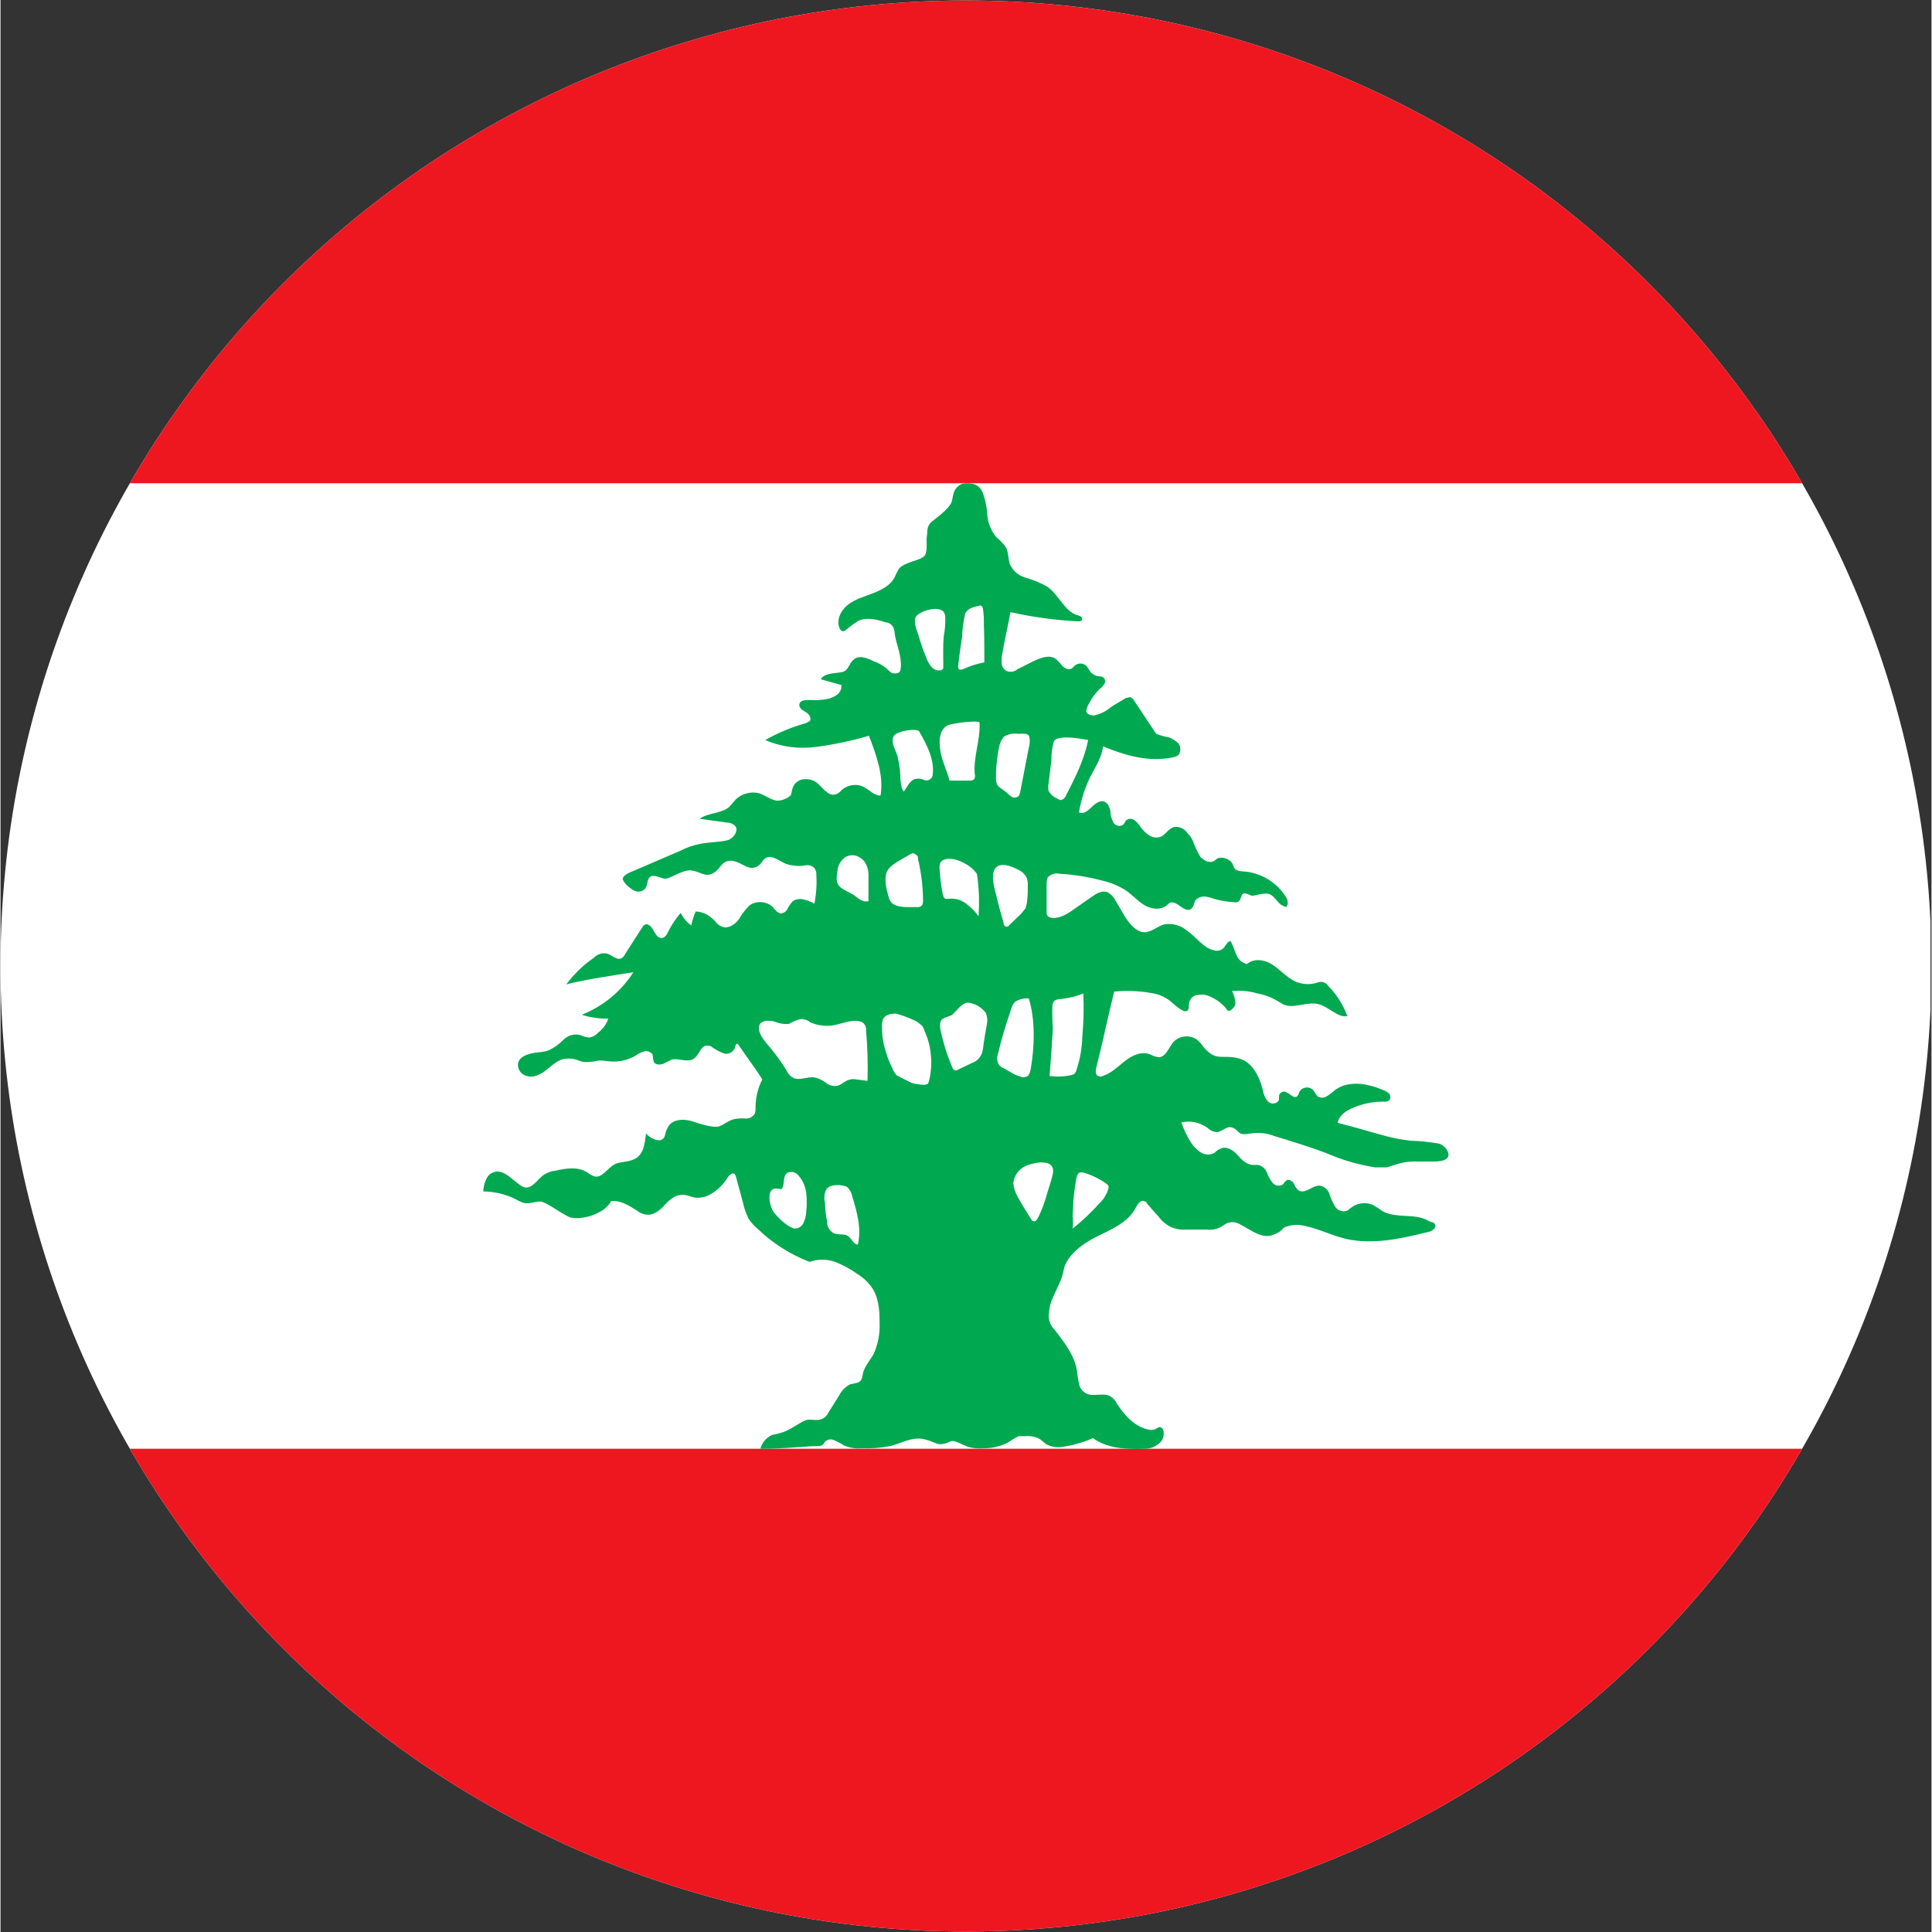 <svg xmlns="http://www.w3.org/2000/svg" xmlns:xlink="http://www.w3.org/1999/xlink" width="300" zoomAndPan="magnify" viewBox="0 0 224.88 225" height="300" preserveAspectRatio="xMidYMid meet" version="1.0"><rect x="0" y="0" width="224.88" height="225" fill="#333333" stroke="none"/><defs><clipPath id="6c9d43325e"><path d="M 0 0.059 L 224.762 0.059 L 224.762 224.938 L 0 224.938 Z M 0 0.059 " clip-rule="nonzero"/></clipPath><clipPath id="fccd14922e"><path d="M 0 112.5 C 0 108.816 0.18 105.145 0.543 101.48 C 0.902 97.812 1.441 94.176 2.16 90.562 C 2.879 86.953 3.773 83.383 4.84 79.859 C 5.91 76.336 7.148 72.875 8.559 69.473 C 9.969 66.07 11.539 62.742 13.277 59.496 C 15.012 56.25 16.902 53.094 18.949 50.031 C 20.996 46.969 23.188 44.016 25.523 41.168 C 27.859 38.32 30.328 35.598 32.934 32.992 C 35.535 30.391 38.262 27.918 41.109 25.582 C 43.957 23.246 46.91 21.055 49.973 19.008 C 53.035 16.965 56.188 15.074 59.438 13.336 C 62.684 11.602 66.008 10.027 69.41 8.617 C 72.812 7.211 76.277 5.969 79.801 4.902 C 83.324 3.832 86.891 2.938 90.504 2.219 C 94.117 1.504 97.754 0.961 101.418 0.602 C 105.082 0.242 108.758 0.059 112.441 0.059 C 116.121 0.059 119.797 0.242 123.461 0.602 C 127.125 0.961 130.766 1.504 134.375 2.219 C 137.988 2.938 141.555 3.832 145.078 4.902 C 148.605 5.969 152.066 7.211 155.469 8.617 C 158.871 10.027 162.195 11.602 165.445 13.336 C 168.691 15.074 171.848 16.965 174.91 19.008 C 177.969 21.055 180.926 23.246 183.77 25.582 C 186.617 27.918 189.344 30.391 191.945 32.992 C 194.551 35.598 197.02 38.32 199.355 41.168 C 201.695 44.016 203.883 46.969 205.93 50.031 C 207.977 53.094 209.867 56.25 211.602 59.496 C 213.34 62.742 214.91 66.07 216.32 69.473 C 217.73 72.875 218.969 76.336 220.039 79.859 C 221.105 83.383 222 86.953 222.719 90.562 C 223.438 94.176 223.977 97.812 224.34 101.48 C 224.699 105.145 224.879 108.816 224.879 112.5 C 224.879 116.184 224.699 119.855 224.34 123.52 C 223.977 127.188 223.438 130.824 222.719 134.438 C 222 138.047 221.105 141.617 220.039 145.141 C 218.969 148.664 217.73 152.125 216.32 155.527 C 214.91 158.93 213.34 162.258 211.602 165.504 C 209.867 168.75 207.977 171.906 205.93 174.969 C 203.883 178.031 201.695 180.984 199.355 183.832 C 197.02 186.68 194.551 189.402 191.945 192.008 C 189.344 194.609 186.617 197.082 183.77 199.418 C 180.926 201.754 177.969 203.945 174.91 205.992 C 171.848 208.035 168.691 209.926 165.445 211.664 C 162.195 213.398 158.871 214.973 155.469 216.383 C 152.066 217.789 148.605 219.031 145.078 220.098 C 141.555 221.168 137.988 222.062 134.375 222.781 C 130.766 223.496 127.125 224.039 123.461 224.398 C 119.797 224.758 116.121 224.941 112.441 224.941 C 108.758 224.941 105.082 224.758 101.418 224.398 C 97.754 224.039 94.117 223.496 90.504 222.781 C 86.891 222.062 83.324 221.168 79.801 220.098 C 76.277 219.031 72.812 217.789 69.41 216.383 C 66.008 214.973 62.684 213.398 59.438 211.664 C 56.188 209.926 53.035 208.035 49.973 205.992 C 46.91 203.945 43.957 201.754 41.109 199.418 C 38.262 197.082 35.535 194.609 32.934 192.008 C 30.328 189.402 27.859 186.68 25.523 183.832 C 23.188 180.984 20.996 178.031 18.949 174.969 C 16.902 171.906 15.012 168.75 13.277 165.504 C 11.539 162.258 9.969 158.93 8.559 155.527 C 7.148 152.125 5.91 148.664 4.84 145.141 C 3.773 141.617 2.879 138.047 2.16 134.438 C 1.441 130.824 0.902 127.188 0.543 123.52 C 0.18 119.855 0 116.184 0 112.5 Z M 0 112.5 " clip-rule="nonzero"/></clipPath><clipPath id="bd6ef67f5e"><path d="M 56 56 L 169 56 L 169 169 L 56 169 Z M 56 56 " clip-rule="nonzero"/></clipPath><clipPath id="cecb687821"><path d="M 0 112.5 C 0 108.816 0.18 105.145 0.543 101.48 C 0.902 97.812 1.441 94.176 2.16 90.562 C 2.879 86.953 3.773 83.383 4.84 79.859 C 5.91 76.336 7.148 72.875 8.559 69.473 C 9.969 66.07 11.539 62.742 13.277 59.496 C 15.012 56.25 16.902 53.094 18.949 50.031 C 20.996 46.969 23.188 44.016 25.523 41.168 C 27.859 38.32 30.328 35.598 32.934 32.992 C 35.535 30.391 38.262 27.918 41.109 25.582 C 43.957 23.246 46.91 21.055 49.973 19.008 C 53.035 16.965 56.188 15.074 59.438 13.336 C 62.684 11.602 66.008 10.027 69.41 8.617 C 72.812 7.211 76.277 5.969 79.801 4.902 C 83.324 3.832 86.891 2.938 90.504 2.219 C 94.117 1.504 97.754 0.961 101.418 0.602 C 105.082 0.242 108.758 0.059 112.441 0.059 C 116.121 0.059 119.797 0.242 123.461 0.602 C 127.125 0.961 130.766 1.504 134.375 2.219 C 137.988 2.938 141.555 3.832 145.078 4.902 C 148.605 5.969 152.066 7.211 155.469 8.617 C 158.871 10.027 162.195 11.602 165.445 13.336 C 168.691 15.074 171.848 16.965 174.91 19.008 C 177.969 21.055 180.926 23.246 183.77 25.582 C 186.617 27.918 189.344 30.391 191.945 32.992 C 194.551 35.598 197.02 38.32 199.355 41.168 C 201.695 44.016 203.883 46.969 205.93 50.031 C 207.977 53.094 209.867 56.25 211.602 59.496 C 213.34 62.742 214.91 66.07 216.32 69.473 C 217.73 72.875 218.969 76.336 220.039 79.859 C 221.105 83.383 222 86.953 222.719 90.562 C 223.438 94.176 223.977 97.812 224.34 101.48 C 224.699 105.145 224.879 108.816 224.879 112.5 C 224.879 116.184 224.699 119.855 224.34 123.52 C 223.977 127.188 223.438 130.824 222.719 134.438 C 222 138.047 221.105 141.617 220.039 145.141 C 218.969 148.664 217.73 152.125 216.32 155.527 C 214.91 158.93 213.34 162.258 211.602 165.504 C 209.867 168.75 207.977 171.906 205.93 174.969 C 203.883 178.031 201.695 180.984 199.355 183.832 C 197.02 186.68 194.551 189.402 191.945 192.008 C 189.344 194.609 186.617 197.082 183.77 199.418 C 180.926 201.754 177.969 203.945 174.91 205.992 C 171.848 208.035 168.691 209.926 165.445 211.664 C 162.195 213.398 158.871 214.973 155.469 216.383 C 152.066 217.789 148.605 219.031 145.078 220.098 C 141.555 221.168 137.988 222.062 134.375 222.781 C 130.766 223.496 127.125 224.039 123.461 224.398 C 119.797 224.758 116.121 224.941 112.441 224.941 C 108.758 224.941 105.082 224.758 101.418 224.398 C 97.754 224.039 94.117 223.496 90.504 222.781 C 86.891 222.062 83.324 221.168 79.801 220.098 C 76.277 219.031 72.812 217.789 69.41 216.383 C 66.008 214.973 62.684 213.398 59.438 211.664 C 56.188 209.926 53.035 208.035 49.973 205.992 C 46.91 203.945 43.957 201.754 41.109 199.418 C 38.262 197.082 35.535 194.609 32.934 192.008 C 30.328 189.402 27.859 186.68 25.523 183.832 C 23.188 180.984 20.996 178.031 18.949 174.969 C 16.902 171.906 15.012 168.75 13.277 165.504 C 11.539 162.258 9.969 158.93 8.559 155.527 C 7.148 152.125 5.91 148.664 4.84 145.141 C 3.773 141.617 2.879 138.047 2.16 134.438 C 1.441 130.824 0.902 127.188 0.543 123.52 C 0.18 119.855 0 116.184 0 112.5 Z M 0 112.5 " clip-rule="nonzero"/></clipPath></defs><g clip-path="url(#6c9d43325e)"><g clip-path="url(#fccd14922e)"><path fill="#ffffff" d="M 0 0.059 L 224.879 0.059 L 224.879 224.941 L 0 224.941 Z M 0 0.059 " fill-opacity="1" fill-rule="nonzero"/><path fill="#ee161f" d="M 224.879 56.281 L 0 56.281 L 0 0.059 L 224.879 0.059 Z M 224.879 168.719 L 0 168.719 L 0 224.941 L 224.879 224.941 Z M 224.879 168.719 " fill-opacity="1" fill-rule="nonzero"/></g></g><g clip-path="url(#bd6ef67f5e)"><g clip-path="url(#cecb687821)"><path fill="#00a850" d="M 167.535 133.188 C 166.438 132.988 165.332 132.879 164.219 132.852 C 163.289 132.738 162.371 132.57 161.465 132.344 C 159.551 131.84 157.641 131.223 155.73 130.773 C 155.844 129.93 156.684 129.367 157.473 129.027 C 158.641 128.527 159.855 128.285 161.125 128.297 C 161.328 128.324 161.516 128.285 161.688 128.184 C 161.793 128.078 161.848 127.949 161.859 127.801 C 161.871 127.652 161.832 127.52 161.746 127.398 C 161.543 127.184 161.297 127.031 161.016 126.949 C 159.215 126.16 156.91 125.77 155.336 127.004 C 155.059 127.262 154.762 127.484 154.438 127.68 C 154.082 127.887 153.723 127.887 153.367 127.68 C 153.207 127.465 153.055 127.238 152.918 127.004 C 152.809 126.875 152.672 126.777 152.512 126.715 C 152.352 126.652 152.184 126.633 152.016 126.656 C 151.844 126.68 151.688 126.742 151.551 126.844 C 151.41 126.945 151.305 127.074 151.23 127.23 C 151.191 127.398 151.117 127.547 151.008 127.68 C 150.5 128.074 149.883 126.891 149.266 127.172 C 148.645 127.453 149.039 127.902 148.812 128.242 C 148.734 128.328 148.641 128.395 148.535 128.441 C 148.426 128.488 148.312 128.512 148.195 128.512 C 148.078 128.512 147.965 128.488 147.859 128.441 C 147.75 128.395 147.656 128.328 147.578 128.242 C 147.262 127.867 147.074 127.434 147.016 126.949 C 146.621 125.43 145.836 123.742 144.316 123.293 C 142.797 122.844 142.012 123.352 141.055 122.789 C 140.102 122.227 139.93 121.438 139.199 120.988 C 138.781 120.746 138.332 120.656 137.852 120.719 C 137.371 120.781 136.957 120.984 136.613 121.328 C 136.051 122 135.715 123.125 134.871 123.125 C 134.52 123.062 134.18 122.953 133.859 122.789 C 132.902 122.395 131.781 122.902 130.938 123.574 C 130.094 124.25 129.363 124.98 128.352 125.316 C 128.18 125.402 128.012 125.402 127.844 125.316 C 127.508 125.207 127.508 124.699 127.621 124.305 C 128.352 121.438 128.969 118.402 129.699 115.48 C 131.148 115.34 132.594 115.395 134.027 115.648 C 134.652 115.734 135.234 115.941 135.77 116.266 C 136.445 116.66 136.895 117.277 137.57 117.617 C 137.754 117.773 137.961 117.812 138.188 117.727 C 138.469 117.559 138.359 117.168 138.414 116.828 C 138.453 116.57 138.566 116.355 138.754 116.176 C 138.941 115.996 139.168 115.895 139.426 115.875 C 139.957 115.773 140.465 115.848 140.945 116.098 C 141.621 116.398 142.203 116.828 142.688 117.391 C 142.797 117.559 142.91 117.727 143.078 117.727 C 143.25 117.727 143.812 117.277 143.812 116.828 C 143.785 116.332 143.652 115.863 143.418 115.422 C 144.43 115.316 145.422 115.41 146.398 115.703 C 147.133 115.828 147.824 116.074 148.477 116.434 L 149.434 116.996 C 150.668 117.504 152.188 116.605 153.48 116.941 C 154.773 117.277 155.672 118.516 156.855 118.348 C 156.371 117.031 155.641 115.867 154.66 114.859 C 154.488 114.586 154.246 114.418 153.93 114.355 C 153.695 114.336 153.473 114.375 153.254 114.469 C 152.41 114.699 151.586 114.645 150.781 114.301 C 149.828 113.848 149.094 113.008 148.195 112.387 C 147.297 111.77 146.004 111.543 145.16 112.273 C 144.617 112.141 144.227 111.82 143.98 111.32 C 143.754 110.871 143.641 110.363 143.418 109.914 C 143.191 109.465 143.305 109.633 143.137 109.633 C 142.969 109.633 142.797 109.914 142.629 110.141 C 142.52 110.355 142.355 110.516 142.137 110.621 C 141.918 110.727 141.688 110.754 141.449 110.699 C 140.988 110.617 140.578 110.43 140.211 110.141 C 139.48 109.578 138.863 108.848 138.133 108.34 C 137.762 108.039 137.348 107.832 136.887 107.715 C 136.422 107.594 135.957 107.578 135.488 107.664 C 134.703 107.891 133.973 108.621 133.129 108.566 C 132.285 108.508 131.5 107.609 130.992 106.82 L 129.867 104.91 C 129.652 104.477 129.332 104.141 128.914 103.898 C 128.238 103.672 127.621 104.066 127.059 104.461 L 125.203 105.754 C 124.359 106.371 123.348 107.047 122.336 106.879 C 122.168 106.82 121.996 106.766 121.941 106.652 C 121.852 106.535 121.816 106.406 121.828 106.258 L 121.828 102.832 C 121.84 102.617 121.875 102.414 121.941 102.211 C 122.113 102.012 122.328 101.867 122.582 101.789 C 122.832 101.707 123.09 101.699 123.348 101.762 C 125.023 101.855 126.672 102.117 128.293 102.551 C 129.23 102.766 130.113 103.121 130.938 103.617 C 131.723 104.125 132.344 104.855 133.129 105.359 C 133.918 105.867 135.039 106.035 135.77 105.473 L 136.164 105.137 C 136.613 104.965 137.062 105.305 137.457 105.586 C 137.852 105.867 138.359 106.148 138.695 105.809 C 139.031 105.473 138.977 105.191 139.145 104.855 C 139.438 104.551 139.793 104.402 140.211 104.406 C 140.602 104.445 140.977 104.539 141.336 104.684 C 142.129 104.902 142.934 105.035 143.754 105.078 C 143.918 105.102 144.07 105.066 144.203 104.965 C 144.484 104.742 144.43 104.348 144.652 104.125 C 144.879 103.898 145.328 104.18 145.664 104.293 C 146.004 104.406 147.07 103.898 147.746 104.125 C 148.422 104.348 148.703 105.191 149.32 105.473 C 149.938 105.754 149.715 105.586 149.828 105.473 C 149.938 105.359 149.938 104.965 149.828 104.684 C 149.293 103.746 148.566 102.992 147.648 102.422 C 146.73 101.855 145.734 101.539 144.652 101.48 C 144.355 101.465 144.074 101.391 143.812 101.258 C 143.664 101.047 143.551 100.824 143.473 100.582 C 143.137 99.965 142.012 99.625 141.504 100.133 C 141 100.637 140.156 100.301 139.707 99.738 C 139.367 99.164 139.086 98.566 138.863 97.938 C 138.703 97.574 138.48 97.258 138.188 96.984 C 138.02 96.734 137.801 96.551 137.527 96.43 C 137.254 96.309 136.969 96.27 136.672 96.309 C 136.051 96.477 135.715 97.152 135.152 97.434 C 134.656 97.613 134.188 97.555 133.746 97.266 C 133.34 96.996 133.004 96.66 132.734 96.254 C 132.555 95.969 132.328 95.727 132.062 95.523 C 131.918 95.414 131.762 95.359 131.582 95.359 C 131.406 95.359 131.246 95.414 131.105 95.523 C 130.938 95.691 130.879 95.914 130.77 96.027 C 130.676 96.098 130.57 96.145 130.453 96.168 C 130.34 96.195 130.227 96.191 130.109 96.164 C 129.996 96.137 129.895 96.086 129.801 96.016 C 129.711 95.941 129.641 95.852 129.586 95.746 C 129.359 95.324 129.246 94.875 129.25 94.398 C 129.137 93.949 128.914 93.441 128.461 93.328 C 128.012 93.215 127.449 93.609 127.059 94.004 C 126.664 94.398 126.156 94.848 125.594 94.621 C 125.832 93.191 126.262 91.824 126.887 90.52 C 127.508 89.336 128.238 88.215 128.406 86.918 C 130.938 87.988 133.746 88.773 136.445 88.215 C 136.711 88.18 136.957 88.086 137.176 87.934 C 137.328 87.73 137.402 87.508 137.402 87.258 C 137.402 87.008 137.328 86.781 137.176 86.582 C 136.844 86.238 136.453 85.996 135.996 85.852 C 135.512 85.781 135.043 85.648 134.59 85.457 L 132.004 81.578 C 131.91 81.387 131.758 81.254 131.555 81.184 L 131.047 81.297 L 129.363 82.309 C 128.777 82.828 128.105 83.168 127.34 83.32 C 126.945 83.32 126.496 83.211 126.438 82.816 C 126.457 82.66 126.492 82.512 126.551 82.367 C 126.902 81.559 127.391 80.848 128.012 80.23 C 128.246 80.062 128.434 79.859 128.574 79.609 C 128.645 79.484 128.664 79.352 128.629 79.215 C 128.598 79.074 128.523 78.965 128.406 78.879 C 128.27 78.789 128.121 78.75 127.957 78.77 C 127.473 78.723 127.098 78.496 126.832 78.094 L 126.496 77.586 C 126.305 77.391 126.074 77.285 125.805 77.273 C 125.531 77.266 125.293 77.352 125.09 77.531 L 124.809 77.812 C 124.473 78.094 124.02 77.867 123.684 77.586 C 123.449 77.277 123.188 77 122.898 76.742 C 122.109 76.184 121.098 76.633 120.254 77.023 L 118.457 77.926 C 118.125 78.195 117.75 78.289 117.332 78.207 C 116.926 78.062 116.684 77.781 116.602 77.363 C 116.562 76.965 116.582 76.574 116.656 76.184 C 116.938 74.496 117.332 72.922 117.613 71.289 C 120.207 71.871 122.828 72.227 125.484 72.359 C 126.102 72.414 126.156 71.852 125.539 71.684 C 123.91 71.289 123.289 69.266 121.887 68.312 C 121.117 67.883 120.312 67.543 119.469 67.301 C 118.59 67.066 117.953 66.539 117.555 65.727 C 117.332 65.051 117.387 64.32 117.105 63.758 C 116.77 63.289 116.375 62.879 115.926 62.52 C 115.352 61.77 115.016 60.93 114.914 59.992 C 114.875 59.059 114.688 58.16 114.352 57.293 C 113.957 56.449 113.34 56.281 112.441 56.281 C 112.129 56.281 111.848 56.375 111.598 56.562 C 110.977 57.066 110.977 57.516 110.809 58.305 C 110.641 59.09 109.348 60.047 108.562 60.664 C 107.773 61.285 108 61.789 107.887 62.406 C 107.773 63.027 108 64.039 107.66 64.656 C 107.324 65.273 105.355 65.387 104.625 66.23 C 104.434 66.559 104.266 66.895 104.121 67.242 C 103.613 68.199 102.602 68.703 101.59 69.098 C 100.578 69.492 99.508 69.773 98.668 70.449 C 97.824 71.121 97.262 72.301 97.766 73.258 C 97.812 73.363 97.887 73.438 97.992 73.484 C 98.164 73.535 98.312 73.5 98.441 73.371 C 98.906 72.984 99.391 72.629 99.902 72.305 C 100.859 71.852 102.039 72.133 103.051 72.473 C 103.402 72.488 103.684 72.641 103.895 72.922 C 104.031 73.145 104.105 73.391 104.121 73.652 C 104.23 74.777 104.793 75.957 104.852 77.082 C 104.906 78.207 104.738 78.43 104.176 78.43 C 103.613 78.43 103.559 78.148 103.277 77.926 C 102.777 77.496 102.215 77.18 101.59 76.969 C 100.914 76.633 100.07 76.293 99.453 76.742 C 98.836 77.195 98.836 77.812 98.328 78.148 C 97.824 78.488 96.023 78.207 95.52 79.105 L 97.934 79.781 C 97.961 80.242 97.789 80.617 97.43 80.906 C 97.074 81.164 96.684 81.336 96.25 81.41 C 95.578 81.535 94.902 81.57 94.227 81.523 C 93.773 81.523 93.156 81.523 93.043 81.973 C 92.93 82.422 93.383 82.703 93.773 82.93 C 94.168 83.152 94.504 83.66 94.227 83.996 L 93.773 84.223 C 92.121 84.688 90.547 85.344 89.051 86.188 C 90.969 86.996 92.953 87.258 95.012 86.977 C 97.09 86.707 99.133 86.277 101.141 85.684 C 101.984 87.934 102.883 90.293 102.488 92.656 C 101.703 92.656 101.141 91.922 100.41 91.586 C 100 91.422 99.578 91.375 99.145 91.445 C 98.711 91.516 98.328 91.695 97.992 91.98 C 97.824 92.195 97.617 92.363 97.371 92.484 C 96.922 92.629 96.531 92.535 96.191 92.203 C 95.855 91.98 95.574 91.586 95.238 91.305 C 94.777 90.879 94.23 90.691 93.605 90.742 C 93.301 90.758 93.023 90.859 92.777 91.043 C 92.531 91.227 92.359 91.465 92.258 91.754 C 92.145 92.035 92.145 92.375 92.031 92.598 C 91.918 92.824 90.906 93.387 90.234 93.215 C 89.559 93.047 88.996 92.598 88.32 92.375 C 87.852 92.266 87.387 92.273 86.918 92.391 C 86.453 92.508 86.039 92.73 85.68 93.047 L 84.836 94.004 C 83.824 94.789 82.477 94.621 81.406 95.352 L 84.668 95.801 C 85.02 95.816 85.316 95.949 85.566 96.195 C 85.961 96.703 85.453 97.488 84.891 97.77 C 84.328 98.051 82.586 98.051 81.461 98.277 C 80.676 98.43 79.926 98.691 79.215 99.062 L 73.199 101.648 C 72.859 101.816 72.41 102.098 72.469 102.438 C 72.539 102.598 72.633 102.75 72.75 102.887 C 73.051 103.234 73.41 103.516 73.816 103.73 C 74.039 103.84 74.27 103.867 74.512 103.812 C 74.754 103.762 74.953 103.641 75.109 103.449 C 75.391 103.055 75.277 102.379 75.672 102.098 C 76.066 101.816 76.742 102.211 77.301 102.324 C 77.863 102.438 79.156 101.426 80.168 101.367 C 81.184 101.312 81.855 102.098 82.699 101.816 C 83.543 101.539 83.711 100.863 84.273 100.469 C 84.641 100.238 85.035 100.18 85.453 100.301 C 86.297 100.469 86.973 101.258 87.816 101.031 C 88.66 100.805 88.66 100.074 89.277 99.852 C 89.895 99.625 90.684 100.242 91.414 100.582 C 92.129 100.828 92.859 100.902 93.605 100.805 C 94.02 100.695 94.395 100.77 94.73 101.031 C 94.949 101.293 95.043 101.594 95.012 101.93 C 95.078 103.047 95.004 104.152 94.785 105.246 C 94 104.797 92.875 104.406 92.199 105.023 C 91.98 105.281 91.793 105.562 91.637 105.867 C 91.473 106.184 91.207 106.352 90.852 106.371 C 90.457 106.316 90.176 105.922 89.953 105.641 C 89.773 105.473 89.57 105.34 89.344 105.242 C 89.121 105.141 88.887 105.082 88.641 105.062 C 88.398 105.043 88.156 105.062 87.918 105.121 C 87.68 105.184 87.457 105.281 87.254 105.418 C 86.742 105.918 86.312 106.48 85.961 107.102 C 85.512 107.664 84.781 108.172 84.105 107.945 C 83.43 107.723 83.316 107.328 82.926 106.992 C 82.371 106.473 81.715 106.191 80.957 106.148 C 80.73 106.672 80.559 107.215 80.449 107.777 C 79.918 107.395 79.504 106.906 79.215 106.316 C 78.66 106.953 78.191 107.645 77.809 108.395 C 77.641 108.789 77.359 109.297 76.91 109.238 C 76.461 109.184 76.234 108.676 76.008 108.285 C 75.785 107.891 75.336 107.441 74.996 107.723 C 74.895 107.77 74.82 107.844 74.773 107.945 L 72.75 111.094 C 72.66 111.316 72.508 111.484 72.301 111.602 C 71.738 111.883 71.176 111.152 70.555 111.039 C 69.984 110.965 69.5 111.133 69.094 111.543 C 67.859 112.402 66.793 113.434 65.891 114.637 C 68.363 114.02 71.176 113.625 73.703 113.23 C 72.984 114.352 72.113 115.332 71.086 116.176 C 70.059 117.023 68.926 117.688 67.688 118.18 C 68.695 118.5 69.727 118.648 70.781 118.629 C 70.555 119.293 70.16 119.836 69.602 120.258 C 69.34 120.547 69.023 120.734 68.645 120.82 C 68.137 120.875 67.688 120.539 67.238 120.484 C 66.551 120.434 65.973 120.66 65.496 121.156 C 65.031 121.617 64.508 121.992 63.922 122.281 C 63.305 122.562 62.574 122.508 61.844 122.676 C 61.109 122.844 60.379 123.184 60.27 123.855 C 60.238 124.137 60.289 124.398 60.422 124.645 C 60.555 124.891 60.75 125.078 61 125.207 C 61.523 125.441 62.047 125.441 62.574 125.207 C 63.754 124.758 64.539 123.406 65.832 123.293 C 67.125 123.184 67.352 123.688 68.137 123.688 C 68.633 123.688 69.121 123.633 69.602 123.52 C 70.164 123.461 70.781 123.633 71.398 123.633 C 72.301 123.629 73.145 123.402 73.93 122.957 C 74.238 122.73 74.574 122.562 74.941 122.449 C 75.137 122.395 75.324 122.406 75.512 122.477 C 75.699 122.551 75.848 122.672 75.953 122.844 C 75.965 123.109 76 123.375 76.066 123.633 C 76.234 124.023 76.742 124.023 77.133 123.914 L 78.145 123.406 C 78.988 123.184 80 123.801 80.73 123.293 C 81.461 122.789 81.52 121.777 82.25 121.777 C 82.48 121.742 82.688 121.797 82.867 121.945 C 83.289 122.242 83.738 122.488 84.219 122.676 C 84.48 122.754 84.734 122.734 84.984 122.617 C 85.23 122.496 85.406 122.312 85.512 122.059 C 85.566 121.832 85.625 121.551 85.848 121.551 L 86.016 121.777 C 86.859 123.07 87.93 124.418 88.715 125.711 C 88.195 126.738 87.934 127.824 87.93 128.973 C 87.938 129.199 87.918 129.426 87.871 129.648 C 87.633 130.059 87.277 130.266 86.805 130.266 C 86.371 130.227 85.938 130.246 85.512 130.32 C 84.836 130.434 84.328 130.941 83.711 131.164 C 83.094 131.391 81.633 130.941 80.621 130.602 C 79.609 130.266 78.258 130.32 77.754 131.223 C 77.246 132.121 77.527 132.344 77.078 132.684 C 76.629 133.02 75.672 132.57 75.168 132.008 C 75.055 133.133 74.887 134.426 73.93 134.934 C 72.973 135.438 72.129 135.211 71.398 135.664 C 70.668 136.113 70.051 137.18 69.207 137.012 C 68.895 136.918 68.613 136.766 68.363 136.562 C 67.297 135.832 65.891 136.055 64.652 136.336 C 64.211 136.375 63.797 136.504 63.418 136.73 C 62.629 137.18 62.18 138.191 61.281 138.305 C 60.379 138.418 59.031 136.227 57.684 136.449 C 57.145 136.547 56.77 136.848 56.559 137.348 C 56.352 137.797 56.238 138.266 56.219 138.754 C 57.543 138.773 58.797 139.07 59.988 139.652 C 60.305 139.852 60.641 140 61 140.105 C 61.617 140.215 62.234 139.934 62.855 139.934 C 63.473 139.934 64.992 141.117 66.113 141.68 C 67.238 142.242 70.273 141.508 71.117 139.879 C 72.242 139.766 73.254 140.441 74.152 141.004 C 74.465 141.262 74.82 141.41 75.223 141.453 C 76.008 141.566 76.742 141.004 77.301 140.387 C 77.863 139.766 78.484 139.203 79.27 139.148 C 80.059 139.094 80.449 139.484 81.07 139.484 C 81.562 139.508 82.031 139.414 82.477 139.203 C 83.422 138.699 84.168 137.988 84.723 137.066 C 84.891 136.844 85.23 136.508 85.512 136.73 L 85.625 136.957 L 86.465 140.047 C 86.605 140.715 86.832 141.352 87.141 141.961 C 87.438 142.406 87.793 142.801 88.211 143.141 C 89.961 144.812 91.965 146.086 94.227 146.961 C 95.219 146.613 96.211 146.613 97.203 146.961 C 98.125 147.32 98.988 147.789 99.789 148.367 C 100.375 148.727 100.883 149.18 101.309 149.719 C 102.266 150.898 102.375 152.527 102.375 153.992 C 102.438 155.262 102.211 156.48 101.703 157.645 C 101.254 158.488 100.52 159.219 100.41 160.117 C 100.387 160.316 100.332 160.504 100.242 160.68 C 100.016 161.129 99.398 161.074 98.891 161.242 C 98.348 161.547 97.934 161.977 97.652 162.535 L 96.418 164.504 C 96.285 164.797 96.078 165.02 95.801 165.18 C 95.293 165.516 94.617 165.289 94 165.348 C 93.383 165.402 92.145 166.473 91.078 166.809 C 90.008 167.145 90.234 166.977 89.785 167.145 C 89.129 167.484 88.695 168.012 88.492 168.719 L 88.941 168.719 C 90.684 168.719 92.539 168.551 94.281 168.438 C 94.844 168.383 95.742 168.551 95.91 168.047 C 96.031 167.859 96.199 167.73 96.41 167.668 C 96.625 167.605 96.832 167.617 97.035 167.707 C 97.445 167.879 97.84 168.086 98.215 168.328 C 98.883 168.617 99.574 168.727 100.297 168.664 C 101.449 168.711 102.594 168.617 103.727 168.383 C 104.961 168.047 106.199 167.316 107.492 167.594 C 108.785 167.875 109.012 168.328 109.797 168.156 C 110.586 167.988 110.418 167.875 110.809 167.82 C 111.203 167.766 112.047 168.27 112.664 168.496 C 113.273 168.664 113.891 168.723 114.52 168.664 C 115.512 168.668 116.449 168.445 117.332 167.988 C 117.723 167.711 118.137 167.469 118.566 167.258 L 119.301 167.258 C 119.914 167.191 120.496 167.305 121.043 167.594 C 121.277 167.77 121.504 167.957 121.715 168.156 C 122.332 168.504 122.988 168.617 123.684 168.496 C 124.91 168.32 126.094 167.984 127.227 167.484 C 128.801 168.609 130.77 168.832 133.41 168.719 C 133.984 168.684 134.492 168.477 134.93 168.102 C 135.145 167.926 135.301 167.707 135.391 167.441 C 135.48 167.18 135.496 166.91 135.434 166.641 C 135.379 166.363 135.211 166.211 134.93 166.191 L 134.535 166.414 C 134.34 166.508 134.133 166.543 133.918 166.527 C 132.23 166.301 130.938 164.898 130.035 163.492 C 129.871 163.145 129.625 162.863 129.305 162.648 C 128.461 162.086 127.281 162.762 126.383 162.254 C 125.945 162 125.684 161.625 125.594 161.129 C 125.492 160.648 125.418 160.16 125.371 159.668 C 125.09 157.871 123.91 156.352 122.785 154.891 C 122.531 154.652 122.344 154.371 122.223 154.047 C 122.07 153.664 122.035 153.27 122.109 152.867 C 122.168 151.18 123.516 149.66 123.797 147.977 C 124.078 146.289 125.934 144.883 127.621 144.039 C 129.305 143.195 131.273 142.41 132.172 140.723 C 132.398 140.273 132.734 139.711 133.184 139.879 C 133.637 140.047 133.41 140.047 133.523 140.16 C 133.637 140.273 134.367 141.172 134.816 141.621 C 135.215 142.18 135.723 142.609 136.332 142.914 C 136.891 143.148 137.473 143.242 138.078 143.195 L 140.551 143.195 C 141.129 143.262 141.672 143.148 142.18 142.859 L 142.797 142.465 C 143.066 142.352 143.348 142.309 143.637 142.34 C 143.926 142.367 144.191 142.469 144.43 142.633 C 145.664 143.254 146.902 144.32 148.195 143.816 C 149.488 143.309 149.094 143.141 149.602 142.914 C 150.316 142.629 151.047 142.57 151.793 142.746 C 153.48 143.082 155 143.871 156.629 144.266 C 159.777 144.996 163.094 144.266 166.242 143.477 C 166.535 143.438 166.777 143.305 166.973 143.082 C 167.023 143.027 167.062 142.965 167.082 142.891 C 167.102 142.82 167.102 142.746 167.086 142.672 C 167.07 142.598 167.035 142.535 166.984 142.477 C 166.938 142.422 166.875 142.379 166.805 142.352 L 166.41 142.242 C 164.836 141.227 162.59 141.961 160.957 141.059 C 160.598 140.797 160.223 140.551 159.832 140.328 C 159.391 140.137 158.934 140.078 158.457 140.148 C 157.98 140.219 157.559 140.41 157.191 140.723 C 157.078 140.777 156.965 140.949 156.797 141.004 C 156.547 141.086 156.297 141.09 156.047 141.004 C 155.797 140.922 155.598 140.77 155.449 140.555 C 155.176 140.09 154.953 139.602 154.773 139.094 C 154.699 138.828 154.562 138.605 154.359 138.422 C 154.156 138.238 153.918 138.125 153.648 138.082 C 152.805 138.023 151.961 139.094 151.176 138.641 C 150.91 138.414 150.723 138.133 150.613 137.801 C 150.387 137.52 150.051 137.293 149.77 137.461 C 149.609 137.586 149.477 137.734 149.375 137.91 C 149.18 138.055 148.965 138.109 148.723 138.078 C 148.484 138.043 148.289 137.934 148.141 137.742 C 147.848 137.367 147.621 136.953 147.465 136.508 C 147.262 136.062 146.926 135.781 146.453 135.664 L 145.891 135.664 C 145.105 135.664 144.543 135.043 144.035 134.48 C 143.531 133.918 142.688 133.414 142.012 133.809 C 141.773 133.91 141.566 134.062 141.395 134.258 C 140.84 134.539 140.297 134.52 139.762 134.199 C 139.281 133.871 138.887 133.461 138.582 132.965 C 138.145 132.254 137.789 131.504 137.516 130.715 C 138.613 130.488 139.625 130.695 140.551 131.332 C 140.828 131.617 141.168 131.785 141.562 131.84 C 142.18 131.895 142.688 131.164 143.305 131.277 C 143.922 131.391 144.035 131.84 144.43 132.008 C 144.824 132.176 145.441 132.008 146.004 131.953 C 146.797 131.895 147.566 132.004 148.309 132.289 C 150.332 132.906 152.355 133.527 154.324 134.258 C 156.16 135.07 158.074 135.633 160.059 135.945 L 161.465 135.945 L 162.926 135.492 C 163.645 135.309 164.375 135.23 165.117 135.27 L 167.254 135.27 C 167.762 135.211 168.434 135.156 168.605 134.652 C 168.773 134.145 168.152 133.359 167.535 133.188 Z M 122.055 91.25 L 122.391 88.492 C 122.371 87.766 122.465 87.055 122.672 86.359 C 123.066 85.402 126.664 86.188 126.664 86.188 C 126.215 88.492 125.145 90.574 124.078 92.656 C 123.98 92.895 123.812 93.066 123.57 93.16 C 123.402 93.215 123.234 93.105 123.066 92.992 C 122.617 92.816 122.281 92.516 122.055 92.094 C 121.996 91.812 121.996 91.531 122.055 91.25 Z M 93.832 141.172 C 93.805 141.625 93.695 142.059 93.492 142.465 C 93.395 142.664 93.246 142.82 93.051 142.934 C 92.859 143.047 92.648 143.098 92.426 143.082 L 91.809 142.801 C 91.113 142.344 90.512 141.781 90.008 141.117 C 89.559 140.441 89.109 138.305 90.402 138.418 C 90.852 138.418 90.965 138.699 91.133 138.137 C 91.301 137.574 91.133 136.844 91.695 136.562 C 91.914 136.477 92.141 136.461 92.371 136.523 C 92.598 136.586 92.785 136.711 92.934 136.898 C 93.434 137.484 93.73 138.16 93.832 138.922 C 93.914 139.672 93.914 140.422 93.832 141.172 Z M 99.848 144.938 C 99.34 144.938 99.117 144.207 98.668 143.926 C 98.215 143.645 97.543 143.871 96.98 143.59 C 96.477 143.258 96.23 142.789 96.25 142.184 C 96.113 141.496 96.039 140.805 96.023 140.105 C 95.883 139.586 95.922 139.078 96.137 138.586 C 96.473 137.855 98.047 137.91 98.609 138.25 C 98.902 138.527 99.09 138.867 99.172 139.262 C 99.734 141.117 100.297 143.027 99.848 144.938 Z M 100.973 125.879 L 99.68 125.711 C 99.371 125.645 99.074 125.664 98.777 125.77 C 98.328 125.879 97.934 126.332 97.484 126.441 C 96.984 126.535 96.535 126.422 96.137 126.105 C 95.75 125.809 95.316 125.602 94.844 125.488 C 94 125.316 93.043 125.938 92.258 125.488 C 91.922 125.285 91.68 125.004 91.527 124.645 C 90.973 123.734 90.352 122.875 89.672 122.059 C 89.164 121.438 88.32 120.594 88.32 119.695 C 88.32 118.797 89.445 118.797 90.121 118.965 C 90.66 119.199 91.223 119.293 91.809 119.246 C 92.234 119 92.684 118.812 93.156 118.684 C 93.602 118.664 93.992 118.797 94.336 119.078 C 95.168 119.422 96.031 119.535 96.922 119.414 C 97.992 119.246 99.059 118.684 100.129 118.965 C 100.312 119.004 100.461 119.098 100.578 119.246 C 100.75 119.461 100.828 119.703 100.801 119.977 C 100.973 121.941 101.027 123.91 100.973 125.879 Z M 101.082 104.965 L 100.973 104.965 C 100.41 105.078 99.902 104.629 99.453 104.293 C 99.004 103.953 98.105 103.672 97.652 103.168 C 97.203 102.66 97.43 101.816 97.484 101.312 C 97.562 100.738 97.824 100.273 98.273 99.906 C 98.5 99.738 98.754 99.641 99.035 99.609 C 99.316 99.578 99.59 99.621 99.848 99.738 C 100.371 99.98 100.727 100.371 100.914 100.918 C 101.055 101.301 101.109 101.695 101.082 102.098 Z M 111.539 77.477 C 111.652 76.352 111.82 75.227 111.988 74.156 C 112.016 73.266 112.129 72.387 112.328 71.516 C 112.551 70.898 113.285 70.672 113.957 70.559 C 114.051 70.484 114.145 70.484 114.238 70.559 C 114.352 70.617 114.352 70.73 114.406 70.84 C 114.504 71.477 114.539 72.113 114.52 72.754 C 114.578 74.215 114.578 75.676 114.578 77.137 C 113.68 77.309 112.816 77.59 111.988 77.98 L 111.711 77.98 C 111.539 77.98 111.484 77.699 111.539 77.477 Z M 110.246 84.504 C 110.695 84.223 114.016 83.828 114.016 84.164 C 114.125 86.188 113.285 88.156 113.453 90.125 C 113.523 90.34 113.504 90.543 113.395 90.742 C 113.215 90.891 113.008 90.945 112.777 90.91 L 110.527 90.91 C 110.246 89.844 109.742 88.832 109.516 87.762 C 109.293 86.695 109.18 85.121 110.246 84.504 Z M 103.219 101.539 C 103.613 100.695 104.793 100.188 105.523 99.738 C 106.254 99.289 106.254 99.289 106.594 99.512 C 106.93 99.738 106.816 99.906 106.875 100.133 C 107.23 101.668 107.418 103.223 107.438 104.797 C 107.438 105.078 107.438 105.359 107.211 105.527 C 107.059 105.629 106.887 105.668 106.707 105.641 L 105.75 105.641 C 104.961 105.641 104.008 105.586 103.613 104.91 C 103.504 104.715 103.43 104.512 103.387 104.293 C 103.164 103.562 102.883 102.324 103.219 101.535 Z M 108.109 125.992 C 108.055 126.051 108.055 126.16 108 126.219 L 107.66 126.332 C 107.125 126.34 106.602 126.266 106.086 126.105 L 104.852 125.488 L 104.344 125.207 C 104.121 124.957 103.953 124.676 103.84 124.363 C 103.566 123.82 103.34 123.258 103.164 122.676 C 102.828 121.691 102.66 120.68 102.656 119.641 C 102.621 119.27 102.676 118.914 102.828 118.57 C 103.125 118.238 103.5 118.066 103.949 118.066 C 104.164 118.023 104.367 118.043 104.57 118.121 C 105.305 118.344 106.016 118.625 106.707 118.965 L 107.211 119.359 C 107.391 119.504 107.504 119.691 107.551 119.922 C 107.992 120.871 108.262 121.867 108.355 122.906 C 108.453 123.949 108.371 124.98 108.109 125.992 Z M 108.562 90.238 C 108.555 90.391 108.496 90.52 108.391 90.629 C 108.176 90.863 107.914 90.941 107.605 90.855 C 107.34 90.715 107.059 90.66 106.762 90.688 C 106.086 90.688 105.75 91.359 105.414 91.867 C 105.074 92.375 105.242 92.148 105.133 92.094 L 105.02 91.922 C 104.855 91.391 104.781 90.848 104.793 90.293 C 104.742 89.535 104.629 88.785 104.457 88.043 C 104.289 87.48 103.84 86.75 103.895 86.133 C 103.949 85.516 104.402 85.402 104.852 85.234 C 105.301 85.066 106.762 84.84 106.988 85.176 C 107.887 86.75 108.785 88.438 108.562 90.238 Z M 108.449 77.699 C 108.176 77.383 107.969 77.027 107.828 76.633 C 107.473 75.789 107.172 74.93 106.93 74.047 C 106.707 73.426 106.367 72.641 106.535 71.965 C 106.707 71.289 109.18 70.391 109.855 71.289 C 109.973 71.48 110.027 71.688 110.023 71.91 C 110.051 72.629 109.992 73.34 109.855 74.047 C 109.742 75.227 109.797 76.465 109.797 77.699 C 109.805 77.781 109.789 77.855 109.742 77.926 L 109.574 78.039 C 109.133 78.141 108.758 78.027 108.449 77.699 Z M 109.742 100.188 C 110.754 99.625 112.496 100.523 113.227 101.199 L 113.676 101.707 C 113.742 101.906 113.777 102.113 113.789 102.324 C 113.969 103.781 114.004 105.242 113.902 106.711 C 113.48 106.117 112.977 105.613 112.383 105.191 C 111.777 104.754 111.102 104.586 110.359 104.684 L 110.078 104.684 C 109.855 104.629 109.797 104.348 109.742 104.18 C 109.574 103.363 109.461 102.539 109.402 101.707 C 109.402 101.258 109.18 100.469 109.742 100.188 Z M 114.859 119.359 C 114.688 120.316 114.52 121.27 114.406 122.227 C 114.367 122.461 114.293 122.688 114.184 122.902 C 113.945 123.34 113.59 123.641 113.113 123.801 L 111.484 124.586 C 111.383 124.66 111.27 124.68 111.148 124.645 C 111.035 124.645 110.922 124.477 110.867 124.363 C 110.254 122.926 109.785 121.445 109.461 119.922 C 109.402 119.527 109.348 119.023 109.629 118.742 C 109.91 118.461 110.418 118.402 110.754 118.234 C 111.09 118.066 111.934 116.715 112.723 116.773 C 113.555 116.895 114.227 117.289 114.746 117.953 C 114.93 118.41 114.965 118.879 114.859 119.359 Z M 116.152 87.762 C 116.262 87.145 116.375 86.188 116.938 85.738 C 117.43 85.473 117.957 85.379 118.512 85.457 C 118.961 85.457 119.578 85.348 119.805 85.738 C 119.898 86.195 119.883 86.645 119.75 87.09 L 118.738 92.316 C 118.68 92.43 118.68 92.598 118.566 92.711 C 118.453 92.816 118.312 92.875 118.156 92.887 C 118 92.898 117.855 92.859 117.727 92.766 C 117.488 92.594 117.262 92.406 117.051 92.203 C 116.711 91.922 116.207 91.699 116.039 91.305 C 115.973 91.121 115.938 90.938 115.926 90.742 C 115.918 89.742 115.992 88.75 116.152 87.762 Z M 115.758 101.258 C 116.32 100.301 117.727 100.863 118.457 101.258 C 118.938 101.457 119.297 101.797 119.523 102.27 C 119.617 102.543 119.652 102.824 119.637 103.109 C 119.637 103.617 119.637 104.18 119.578 104.742 C 119.559 105.109 119.484 105.465 119.355 105.809 L 118.848 106.43 L 117.555 107.664 C 117.445 107.832 117.219 108.004 117.051 107.891 C 116.883 107.812 116.809 107.68 116.824 107.496 C 116.543 106.539 116.262 105.527 116.039 104.574 C 115.812 103.617 115.309 102.211 115.758 101.258 Z M 116.77 124.363 C 116.547 124.301 116.379 124.168 116.262 123.969 C 116.051 123.594 116.012 123.199 116.152 122.789 C 116.535 121.152 117.004 119.539 117.555 117.953 C 117.727 117.449 117.836 116.828 118.344 116.547 C 118.789 116.34 119.258 116.246 119.75 116.266 C 120.535 118.797 120.422 121.945 119.973 124.531 C 119.93 124.793 119.836 125.039 119.691 125.262 C 119.457 125.441 119.195 125.496 118.906 125.43 L 118.117 125.148 Z M 122.559 136.676 C 122.391 137.52 122.055 138.359 121.828 139.203 C 121.574 140.117 121.238 140.996 120.816 141.848 C 120.703 142.016 120.594 142.242 120.367 142.242 C 120.141 142.242 120.086 142.07 119.973 141.902 C 119.859 141.734 118.906 140.215 118.457 139.375 C 118.176 138.883 118.008 138.359 117.949 137.801 C 117.988 137.398 118.117 137.031 118.336 136.691 C 118.555 136.355 118.836 136.086 119.188 135.887 C 120.141 135.383 122.898 134.762 122.559 136.676 Z M 122.168 125.316 C 122.168 125.316 122.391 122.621 122.391 122.395 C 122.391 122.168 122.504 120.652 122.559 119.754 C 122.484 118.855 122.465 117.953 122.504 117.055 C 122.617 116.379 123.066 116.379 123.684 116.324 C 124.516 116.223 125.324 116.016 126.102 115.703 C 126.176 117.375 126.141 119.043 125.988 120.707 C 125.953 122.094 125.707 123.445 125.258 124.758 L 125.09 125.035 C 124.977 125.148 124.863 125.148 124.695 125.207 C 123.859 125.387 123.016 125.422 122.168 125.316 Z M 129.023 138.418 C 128.84 139.07 128.504 139.633 128.012 140.105 C 127.047 141.184 125.996 142.176 124.863 143.082 C 124.922 142.613 124.922 142.148 124.863 141.68 C 124.863 141.227 124.922 140.723 124.922 140.273 C 124.922 139.824 125.09 138.359 125.258 137.406 C 125.426 136.449 125.707 136.395 126.496 136.676 C 127.32 136.957 128.09 137.348 128.801 137.855 L 129.023 138.082 C 129.082 138.191 129.023 138.305 129.023 138.418 Z M 129.023 138.418 " fill-opacity="1" fill-rule="nonzero"/></g></g></svg>